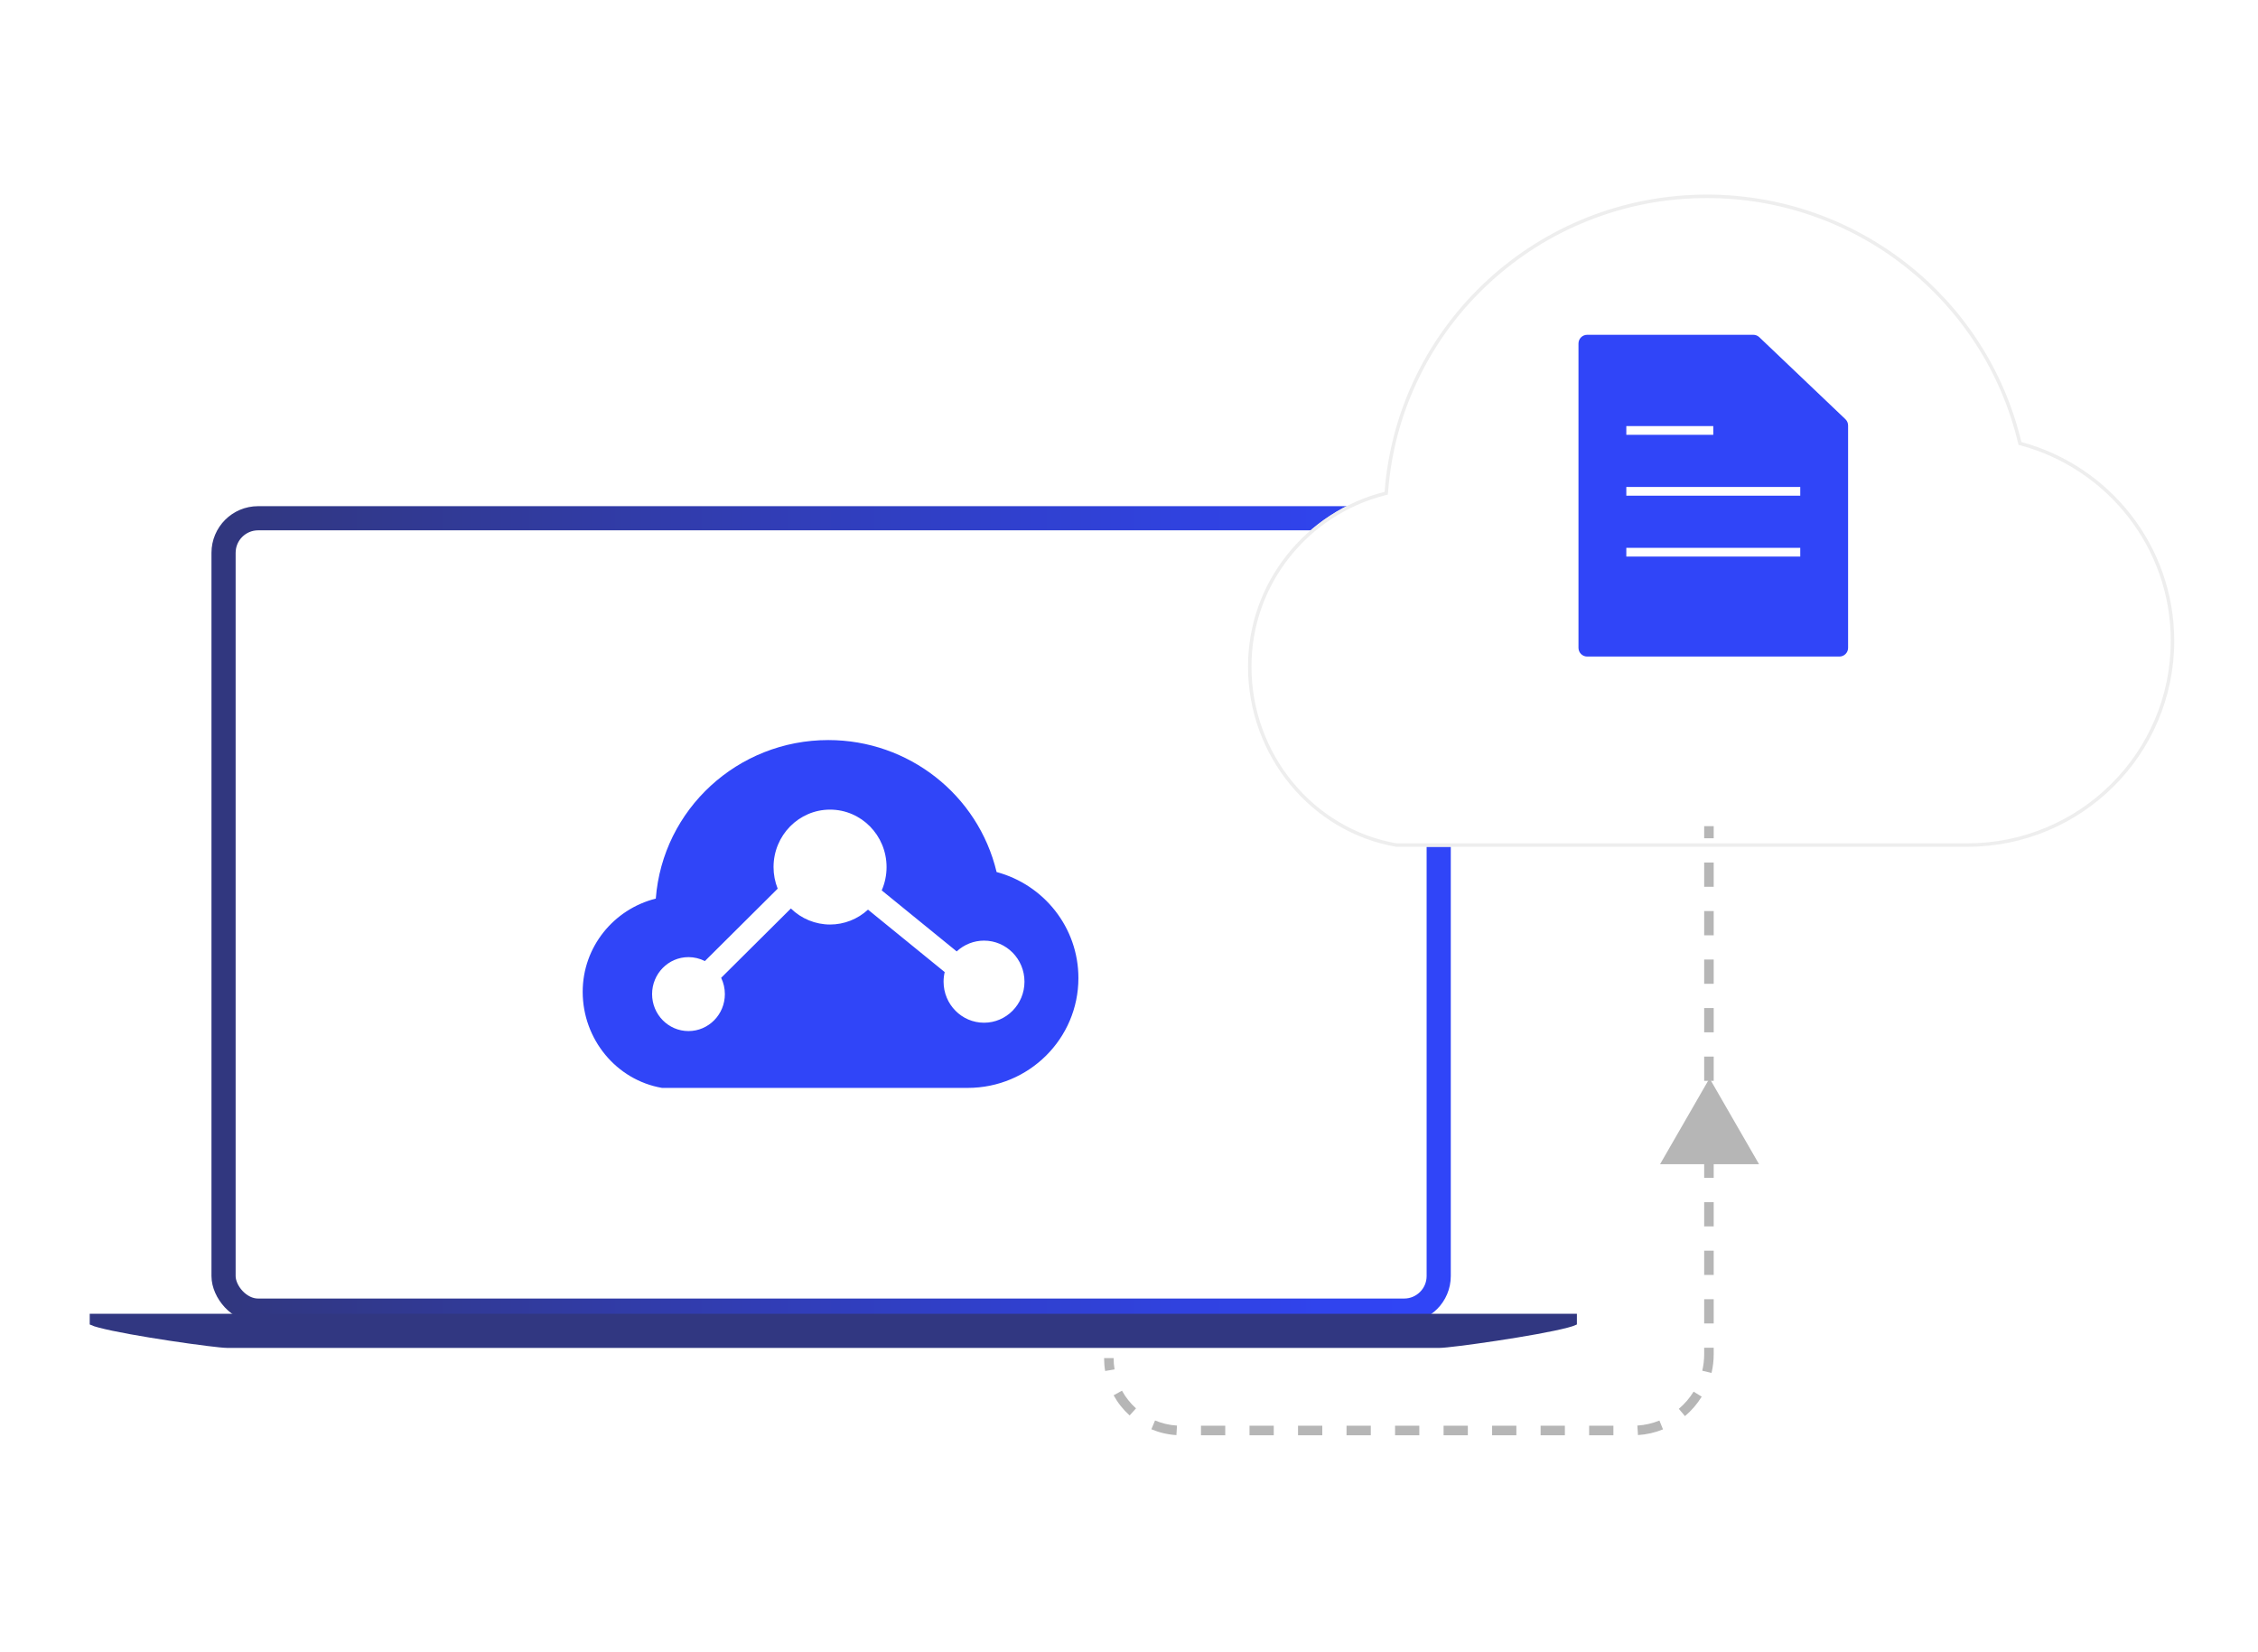 <svg fill="none" height="300" viewBox="0 0 410 300" width="410" xmlns="http://www.w3.org/2000/svg" xmlns:xlink="http://www.w3.org/1999/xlink"><clipPath id="a"><rect height="300" rx="12.623" width="410"/></clipPath><linearGradient id="b" x1="1" x2="0" y1=".5" y2=".5"><stop offset="0" stop-color="#31377f"/><stop offset="1" stop-color="#3045f8"/></linearGradient><filter id="c" color-interpolation-filters="sRGB" height="219.119" width="268.878" x="-50.349" y="-40.279"><feFlood flood-opacity="0" result="BackgroundImageFix"/><feColorMatrix in="SourceAlpha" type="matrix" values="0 0 0 0 0 0 0 0 0 0 0 0 0 0 0 0 0 0 127 0"/><feOffset dx="0" dy="10.07"/><feGaussianBlur stdDeviation="12.587"/><feColorMatrix type="matrix" values="0 0 0 0 0 0 0 0 0 0 0 0 0 0 0 0 0 0 0.1 0"/><feBlend in2="BackgroundImageFix" mode="normal" result="effect1_dropShadow"/><feBlend in="SourceGraphic" in2="effect1_dropShadow" mode="normal" result="shape"/></filter><g clip-path="url(#a)"><g transform="matrix(-1 0 -0 -1 526.857 480.327)"><rect fill="#fff" height="148.257" rx="8.467" width="225.029" x="263.429" y="240.164"/><rect fill="none" height="143.87" rx="6.274" stroke="url(#b)" stroke-width="4.387" width="220.642" x="265.622" y="242.357"/></g><path d="m150.398 134.374c-16.422 0-30.068 12.541-31.322 28.786-7.628 1.913-13.273 8.765-13.273 16.921 0 8.618 6.123 16.031 14.405 17.451h55.492c11.109 0 20.114-8.928 20.114-19.943 0-9.21-6.296-16.961-14.854-19.253-3.366-14.054-16.003-23.962-30.563-23.962zm10.582 23.064c0 1.457-.3 2.897-.881 4.229l13.614 11.083c1.354-1.259 3.126-1.959 4.963-1.959 4.056 0 7.345 3.337 7.345 7.453 0 4.116-3.288 7.453-7.345 7.453-4.056 0-7.345-3.337-7.345-7.453 0-.587.068-1.171.203-1.742l-13.925-11.336c-1.886 1.737-4.345 2.701-6.89 2.701-2.65 0-5.203-1.046-7.113-2.913l-12.662 12.59c.444.92.674 1.93.674 2.955 0 3.708-2.958 6.713-6.607 6.713-3.649 0-6.607-3.006-6.607-6.713s2.958-6.713 6.607-6.713c1.033 0 2.053.246 2.975.719l13.223-13.149c-.497-1.246-.752-2.576-.752-3.92 0-5.761 4.594-10.431 10.261-10.431 5.667 0 10.261 4.67 10.261 10.431z" fill="#3045f8" fill-rule="evenodd"/><path d="m16.292 238.549v1.937c.526.246 1.077.436 1.644.567 5.507 1.474 21.217 3.685 23.247 3.685h220.253c2.035 0 17.74-2.211 23.246-3.685.568-.131 1.119-.321 1.645-.567v-1.937z" fill="#313781"/><g fill-rule="evenodd" filter="url(#c)"><path d="m309.931 25.263c-30.683 0-56.179 23.514-58.523 53.974-14.252 3.586-24.8 16.434-24.8 31.727 0 16.158 11.441 30.057 26.915 32.72h103.682c20.757 0 37.583-16.741 37.583-37.393 0-17.27-11.765-31.801-27.753-36.099-6.289-26.351-29.901-44.929-57.105-44.929z" fill="#fff"/><path d="m309.931 25.263c27.204 0 50.816 18.578 57.105 44.929 15.988 4.298 27.753 18.829 27.753 36.099 0 20.652-16.826 37.393-37.583 37.393h-103.682c-15.474-2.663-26.915-16.562-26.915-32.72 0-15.293 10.547-28.141 24.8-31.727 2.344-30.46 27.84-53.974 58.523-53.974zm47.275 117.792h-103.628q-5.574-.969-10.466-3.876-4.779-2.838-8.362-7.194-3.585-4.358-5.52-9.681-1.992-5.48-1.992-11.34-0-5.529 1.834-10.694 1.773-4.993 5.085-9.168 3.28-4.137 7.707-7.017 4.501-2.929 9.698-4.237l.439-.111.035-.452q.856-11.117 5.755-21.054 4.747-9.627 12.678-16.941 7.931-7.315 17.935-11.292 10.326-4.105 21.527-4.105 9.961 0 19.307 3.279 9.107 3.196 16.7 9.169 7.592 5.973 12.819 14.056 5.364 8.294 7.667 17.941l.087.364.362.097q5.847 1.572 10.895 4.941 4.97 3.317 8.644 8.024 3.711 4.754 5.695 10.413 2.052 5.854 2.052 12.113 0 7.48-2.903 14.309-2.805 6.597-7.919 11.686-5.115 5.089-11.746 7.88-6.866 2.889-14.385 2.889z" fill="#eee"/></g><path d="m286.616 117.633c0 .871.706 1.578 1.578 1.578h45.798c.871 0 1.578-.707 1.578-1.578v-40.377c0-.432-.177-.845-.49-1.143l-15.634-14.888c-.293-.279-.683-.435-1.088-.435h-30.164c-.871 0-1.578.706-1.578 1.578z" fill="#3045f8"/><path d="m311.169 152.202v-2.202h-1.731v2.202zm0 8.81v-4.405h-1.731v4.405zm0 8.81v-4.405h-1.731v4.405zm0 8.81v-4.405h-1.731v4.405zm0 8.81v-4.405h-1.731v4.405zm0 8.81v-4.405h-1.731v4.405zm0 8.81v-4.405h-1.731v4.405zm0 8.81v-4.405h-1.731v4.405zm0 8.81v-4.405h-1.731v4.405zm0 8.81v-4.405h-1.731v4.405zm0 8.81v-4.405h-1.731v4.405zm0 5.585v-1.18h-1.731v1.18q0 1.528-.348 3l1.685.398q.394-1.669.394-3.398zm-110.693.706q0 1.182.195 2.339l1.707-.287q-.171-1.014-.171-2.052zm1.732 6.753q1.142 2.073 2.905 3.661l1.159-1.287q-1.546-1.393-2.548-3.21zm103.745 3.78q1.803-1.525 3.039-3.533l-1.474-.907q-1.091 1.772-2.683 3.119zm-96.893 2.387q2.179.917 4.55 1.063l.107-1.728q-2.077-.128-3.986-.931zm88.359 1.059q2.361-.153 4.544-1.035l-.649-1.605q-1.925.777-4.008.913zm-79.348.032h4.405v-1.732h-4.405zm8.81 0h4.405v-1.732h-4.405zm8.81 0h4.405v-1.732h-4.405zm8.81 0h4.405v-1.732h-4.405zm8.81 0h4.405v-1.732h-4.405zm8.81 0h4.405v-1.732h-4.405zm8.81 0h4.405v-1.732h-4.405zm8.81 0h4.405v-1.732h-4.405zm8.81 0h4.405v-1.732h-4.405z" fill="#b6b6b6" fill-rule="evenodd"/><path d="m310.414 195.79 8.986 15.593h-17.971z" fill="#b6b6b6" transform="matrix(1 -0 0 1 -0 0)"/><g fill="#fff"><path d="m295.301 77.369h15.792v1.579h-15.792z"/><path d="m295.301 88.421h31.583v1.579h-31.583z"/><path d="m295.301 99.474h31.583v1.579h-31.583z"/></g></g></svg>